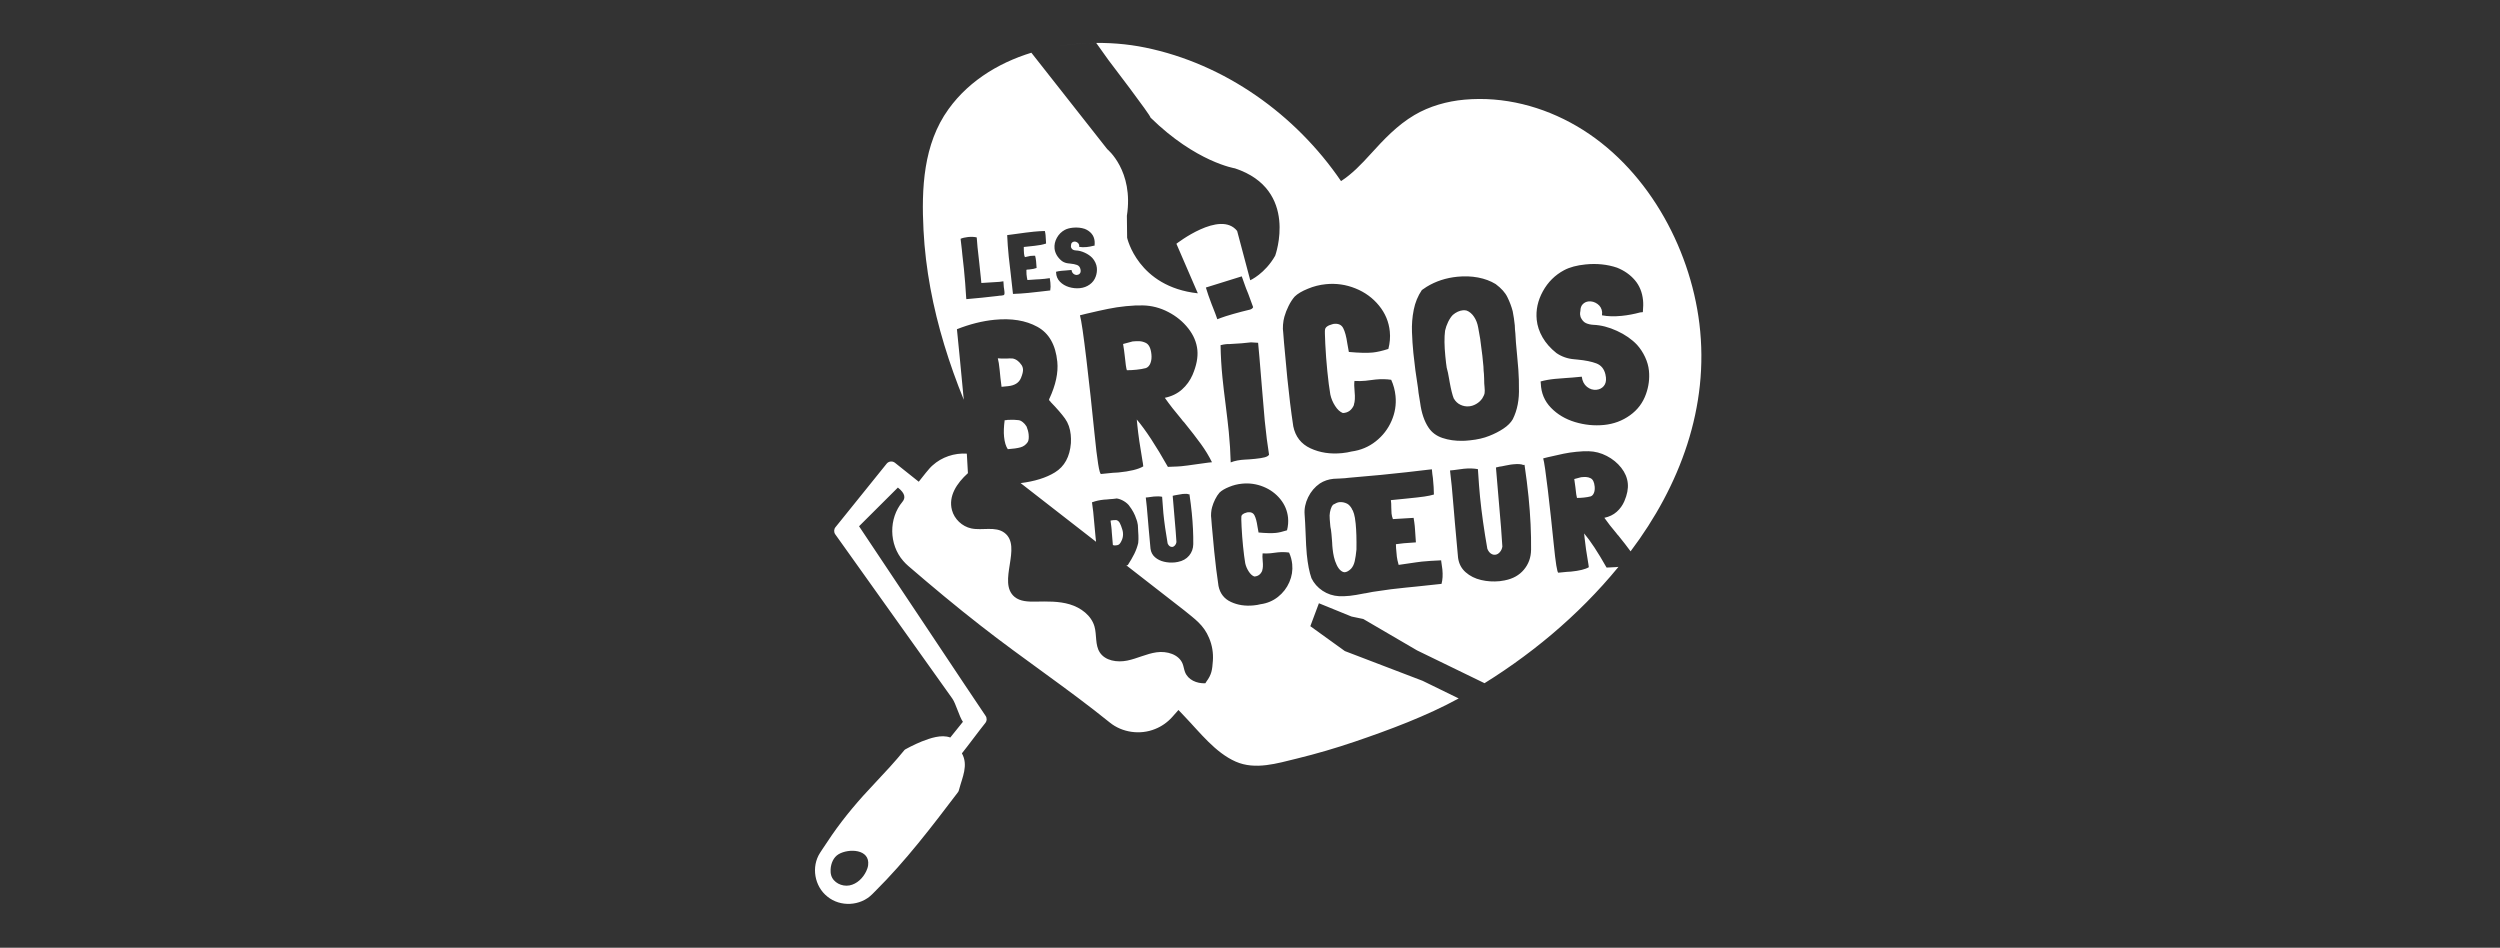 <svg width="153" height="58" viewBox="0 0 153 58" fill="none" xmlns="http://www.w3.org/2000/svg">
<rect x="0" y="0" width="153" height="58" fill="#333333" stroke="none"/>
<g clip-path="url(#clip0_3390_1231)">
<path d="M97.344 29.267C97.252 29.222 97.161 29.198 97.07 29.194C96.98 29.19 96.878 29.194 96.765 29.205L96.345 29.317C96.378 29.515 96.402 29.683 96.415 29.821C96.451 30.179 96.483 30.396 96.511 30.473C96.624 30.475 96.764 30.468 96.93 30.451C97.082 30.436 97.224 30.412 97.354 30.378C97.444 30.343 97.51 30.269 97.552 30.158C97.595 30.047 97.608 29.919 97.594 29.773C97.567 29.502 97.483 29.333 97.342 29.266" fill="white"/>
<path d="M82.924 31.709C82.892 31.526 82.85 31.376 82.799 31.261L82.726 31.138H82.736C82.647 30.985 82.549 30.881 82.444 30.825C82.289 30.747 82.129 30.716 81.963 30.733C81.87 30.742 81.742 30.795 81.578 30.892C81.523 30.951 81.477 31.04 81.439 31.161C81.401 31.282 81.379 31.41 81.372 31.544C81.371 31.671 81.384 31.867 81.41 32.131L81.422 32.25C81.445 32.335 81.466 32.48 81.486 32.685C81.509 32.91 81.522 33.079 81.527 33.192L81.538 33.402L81.557 33.6C81.574 33.766 81.6 33.927 81.636 34.084C81.672 34.247 81.728 34.41 81.805 34.573C81.882 34.736 81.97 34.855 82.072 34.933C82.159 34.998 82.238 35.026 82.311 35.019C82.424 35.008 82.547 34.939 82.681 34.811C82.79 34.694 82.866 34.537 82.91 34.342C82.954 34.147 82.989 33.911 83.015 33.635C83.025 32.999 83.009 32.473 82.968 32.056C82.952 31.903 82.937 31.788 82.923 31.709" fill="white"/>
<path d="M70.119 20.983C69.992 20.922 69.866 20.888 69.739 20.882C69.614 20.876 69.472 20.88 69.316 20.896L68.733 21.052C68.778 21.326 68.812 21.559 68.831 21.752C68.88 22.248 68.924 22.55 68.963 22.657C69.121 22.66 69.315 22.65 69.545 22.627C69.756 22.606 69.952 22.573 70.133 22.526C70.258 22.477 70.35 22.375 70.409 22.221C70.468 22.066 70.487 21.888 70.467 21.686C70.429 21.31 70.314 21.075 70.119 20.983Z" fill="white"/>
<path d="M62.599 25.84C62.508 25.765 62.42 25.723 62.335 25.713C62.185 25.691 61.966 25.685 61.679 25.695C61.652 25.698 61.622 25.703 61.591 25.711C61.559 25.718 61.524 25.72 61.486 25.714C61.433 26.109 61.42 26.449 61.449 26.734C61.483 27.064 61.558 27.317 61.678 27.49C62.01 27.467 62.268 27.429 62.453 27.378C62.638 27.327 62.788 27.218 62.901 27.048C62.956 26.95 62.973 26.795 62.953 26.584C62.937 26.428 62.892 26.261 62.819 26.083L62.82 26.096C62.764 26 62.691 25.915 62.6 25.84" fill="white"/>
<path d="M88.535 22.499L88.534 22.485C88.588 22.666 88.64 22.906 88.689 23.208L88.722 23.399C88.805 23.855 88.889 24.19 88.976 24.404L88.974 24.39C89.075 24.566 89.21 24.694 89.382 24.774C89.552 24.855 89.729 24.886 89.913 24.867C90.06 24.853 90.207 24.804 90.351 24.719C90.496 24.635 90.617 24.524 90.715 24.384C90.794 24.255 90.842 24.148 90.857 24.063C90.871 23.979 90.871 23.849 90.853 23.674C90.837 23.518 90.831 23.403 90.833 23.328L90.829 23.147L90.817 22.884L90.798 22.691L90.786 22.427L90.72 21.765L90.599 20.831L90.592 20.762L90.466 20.051C90.422 19.796 90.337 19.575 90.211 19.388C90.085 19.201 89.936 19.075 89.763 19.008C89.686 18.988 89.611 18.982 89.538 18.988C89.317 19.01 89.108 19.106 88.912 19.274C88.811 19.377 88.716 19.518 88.627 19.698C88.539 19.88 88.476 20.06 88.438 20.239C88.386 20.652 88.392 21.172 88.454 21.797C88.485 22.109 88.513 22.342 88.538 22.498" fill="white"/>
<path d="M94.286 23.345C94.548 23.272 94.839 23.22 95.161 23.188C95.437 23.161 95.672 23.142 95.865 23.132C96.041 23.124 96.354 23.097 96.804 23.053C96.84 23.327 96.947 23.535 97.124 23.675C97.3 23.815 97.494 23.875 97.705 23.854C97.889 23.835 98.037 23.761 98.149 23.629C98.261 23.497 98.306 23.321 98.284 23.1C98.275 23.018 98.264 22.954 98.251 22.909C98.171 22.573 97.987 22.351 97.697 22.24C97.407 22.13 97.023 22.052 96.546 22.007L96.335 21.986C95.932 21.953 95.572 21.826 95.253 21.607C94.89 21.319 94.608 20.999 94.405 20.648C94.203 20.297 94.084 19.938 94.047 19.571C93.987 18.973 94.113 18.392 94.423 17.828C94.733 17.264 95.166 16.834 95.721 16.537C96.065 16.354 96.502 16.236 97.036 16.183C97.725 16.114 98.367 16.18 98.962 16.381C99.407 16.559 99.771 16.815 100.055 17.148C100.339 17.482 100.506 17.892 100.554 18.379C100.573 18.563 100.569 18.804 100.543 19.103L100.377 19.12C99.998 19.223 99.619 19.294 99.243 19.331C98.793 19.375 98.392 19.365 98.042 19.297C98.051 19.204 98.054 19.138 98.05 19.102C98.029 18.891 97.934 18.724 97.764 18.601C97.594 18.48 97.413 18.428 97.22 18.447C97.082 18.461 96.965 18.517 96.868 18.614C96.771 18.712 96.721 18.849 96.721 19.025C96.702 19.111 96.695 19.186 96.701 19.25L96.727 19.373L96.73 19.4C96.814 19.587 96.921 19.711 97.053 19.772C97.185 19.833 97.339 19.869 97.516 19.879C97.982 19.898 98.463 20.021 98.959 20.25C99.456 20.478 99.864 20.762 100.186 21.102C100.385 21.323 100.549 21.573 100.679 21.852C100.809 22.132 100.888 22.409 100.915 22.685C100.963 23.162 100.904 23.637 100.737 24.108C100.549 24.646 100.222 25.083 99.754 25.417C99.286 25.752 98.758 25.948 98.17 26.007C97.573 26.067 96.98 26.007 96.391 25.83C95.803 25.652 95.311 25.36 94.919 24.954C94.525 24.548 94.318 24.053 94.297 23.471L94.285 23.347L94.286 23.345ZM93.7 33.662C93.693 34.124 93.547 34.525 93.263 34.864C92.979 35.203 92.591 35.42 92.1 35.516H92.11C91.992 35.541 91.883 35.558 91.784 35.568C91.393 35.606 91.013 35.583 90.644 35.496C90.274 35.41 89.959 35.252 89.699 35.023C89.439 34.795 89.284 34.5 89.234 34.138C89.186 33.654 89.12 32.929 89.037 31.962L88.983 31.315C88.926 30.612 88.88 30.092 88.847 29.755C88.804 29.318 88.768 28.997 88.741 28.792L88.989 28.767L89.583 28.688C89.907 28.655 90.196 28.664 90.448 28.712C90.496 29.456 90.539 30.026 90.579 30.424C90.675 31.384 90.824 32.442 91.027 33.598V33.588C91.079 33.717 91.148 33.811 91.235 33.873C91.321 33.934 91.411 33.96 91.504 33.951C91.61 33.941 91.705 33.888 91.789 33.792C91.873 33.697 91.925 33.582 91.945 33.446V33.455C91.911 32.844 91.835 31.879 91.717 30.56L91.663 29.923C91.631 29.605 91.594 29.169 91.552 28.611L91.758 28.561C91.85 28.552 91.975 28.529 92.132 28.493C92.401 28.439 92.562 28.414 92.616 28.415C92.9 28.387 93.102 28.4 93.222 28.455L93.301 28.447C93.405 29.152 93.487 29.805 93.547 30.408C93.662 31.553 93.713 32.638 93.702 33.661M88.22 35.733C87.89 35.772 87.37 35.828 86.662 35.899L86.046 35.96C85.358 36.029 84.826 36.096 84.451 36.159C84.147 36.196 83.854 36.245 83.573 36.307L83.514 36.313C83.121 36.392 82.818 36.442 82.606 36.464C82.361 36.488 82.145 36.496 81.957 36.488C81.58 36.466 81.241 36.354 80.94 36.154C80.639 35.953 80.413 35.697 80.261 35.384C80.131 35.016 80.036 34.531 79.976 33.929C79.946 33.631 79.921 33.175 79.9 32.563C79.885 32.15 79.866 31.794 79.843 31.495C79.814 31.137 79.886 30.783 80.058 30.431C80.23 30.079 80.47 29.798 80.776 29.587C81.022 29.429 81.3 29.334 81.611 29.303C81.717 29.293 81.85 29.286 82.01 29.284C82.243 29.274 82.419 29.259 82.537 29.241C83.386 29.17 84.045 29.111 84.516 29.064C85.628 28.953 86.604 28.845 87.442 28.742L87.631 28.723L87.659 29.01L87.694 29.258C87.734 29.655 87.754 29.991 87.755 30.265C87.586 30.315 87.39 30.357 87.166 30.389C86.942 30.422 86.574 30.463 86.064 30.514L85.121 30.608C85.14 30.733 85.149 30.886 85.147 31.067C85.149 31.227 85.154 31.347 85.162 31.426C85.174 31.539 85.202 31.654 85.246 31.769L86.513 31.693C86.545 31.877 86.567 32.042 86.582 32.187C86.585 32.214 86.59 32.282 86.598 32.391C86.605 32.501 86.623 32.768 86.653 33.193C86.32 33.212 86.071 33.23 85.906 33.247C85.694 33.268 85.536 33.287 85.43 33.305C85.423 33.365 85.442 33.621 85.487 34.071C85.499 34.184 85.535 34.35 85.597 34.571L86.675 34.414L87.022 34.369C87.353 34.336 87.745 34.311 88.198 34.292L88.205 34.362C88.239 34.572 88.262 34.733 88.273 34.846C88.306 35.184 88.29 35.48 88.221 35.734M79.147 26.08C79.01 25.166 78.888 24.181 78.782 23.125C78.695 22.252 78.629 21.535 78.582 20.974L78.533 20.352C78.51 20.215 78.506 20.056 78.52 19.873C78.535 19.691 78.563 19.528 78.604 19.385C78.665 19.166 78.752 18.944 78.864 18.719C78.976 18.494 79.099 18.305 79.232 18.153C79.409 17.978 79.681 17.816 80.047 17.669C80.395 17.523 80.761 17.43 81.148 17.392C81.772 17.33 82.375 17.416 82.955 17.651C83.536 17.884 84.016 18.236 84.397 18.704C84.778 19.172 84.998 19.699 85.056 20.287C85.091 20.636 85.062 20.992 84.968 21.354C84.59 21.475 84.272 21.548 84.015 21.574C83.666 21.609 83.177 21.597 82.549 21.539L82.456 21.02C82.396 20.599 82.311 20.285 82.202 20.078C82.093 19.871 81.897 19.786 81.613 19.823C81.603 19.824 81.592 19.828 81.579 19.834C81.566 19.84 81.545 19.845 81.517 19.847L81.531 19.845C81.251 19.92 81.104 20.032 81.091 20.182C81.076 20.22 81.082 20.512 81.108 21.057C81.135 21.602 81.176 22.154 81.232 22.714C81.288 23.284 81.35 23.761 81.416 24.144C81.469 24.389 81.566 24.623 81.71 24.845C81.852 25.067 82.01 25.211 82.184 25.278C82.508 25.264 82.737 25.093 82.871 24.764L82.857 24.765C82.922 24.583 82.937 24.316 82.902 23.967C82.875 23.692 82.871 23.474 82.893 23.314C83.126 23.327 83.349 23.324 83.56 23.303L84.192 23.226C84.523 23.193 84.839 23.199 85.141 23.243C85.283 23.554 85.371 23.883 85.406 24.232C85.459 24.756 85.377 25.265 85.162 25.759C84.947 26.254 84.625 26.671 84.195 27.011C83.764 27.351 83.27 27.557 82.712 27.632C82.549 27.675 82.357 27.709 82.137 27.731C81.42 27.803 80.774 27.704 80.2 27.437C79.625 27.17 79.275 26.718 79.146 26.081M78.907 35.63C78.752 35.986 78.519 36.287 78.21 36.532C77.9 36.776 77.543 36.925 77.141 36.979C77.024 37.011 76.886 37.035 76.727 37.05C76.21 37.102 75.745 37.031 75.332 36.838C74.918 36.646 74.665 36.32 74.572 35.861C74.473 35.203 74.385 34.493 74.309 33.732C74.246 33.103 74.198 32.586 74.165 32.182L74.13 31.734C74.113 31.635 74.11 31.52 74.121 31.389C74.131 31.258 74.151 31.14 74.181 31.036C74.225 30.878 74.287 30.718 74.368 30.556C74.449 30.394 74.537 30.259 74.633 30.149C74.761 30.023 74.957 29.906 75.22 29.8C75.47 29.695 75.735 29.628 76.013 29.601C76.463 29.556 76.897 29.618 77.315 29.786C77.733 29.955 78.079 30.208 78.354 30.545C78.628 30.882 78.786 31.262 78.829 31.686C78.853 31.937 78.832 32.193 78.765 32.455C78.493 32.542 78.264 32.595 78.079 32.614C77.827 32.639 77.475 32.63 77.023 32.589L76.956 32.215C76.912 31.912 76.851 31.685 76.772 31.536C76.694 31.387 76.552 31.326 76.347 31.353C76.341 31.353 76.333 31.356 76.323 31.36C76.313 31.365 76.299 31.368 76.279 31.369H76.289C76.087 31.422 75.982 31.503 75.972 31.61C75.962 31.638 75.966 31.848 75.985 32.241C76.004 32.634 76.035 33.031 76.075 33.435C76.116 33.845 76.16 34.188 76.207 34.465C76.245 34.641 76.316 34.81 76.419 34.97C76.522 35.131 76.635 35.235 76.761 35.282C76.994 35.273 77.159 35.149 77.255 34.912H77.246C77.293 34.781 77.304 34.59 77.278 34.338C77.258 34.14 77.256 33.983 77.271 33.867C77.439 33.877 77.599 33.875 77.752 33.86L78.208 33.804C78.447 33.781 78.674 33.785 78.891 33.817C78.994 34.041 79.058 34.278 79.083 34.53C79.121 34.907 79.062 35.274 78.907 35.63ZM73.955 28.311C73.844 28.322 73.597 28.355 73.213 28.413C72.829 28.47 72.522 28.51 72.293 28.533C72.164 28.546 71.97 28.555 71.711 28.563L71.475 28.573C70.742 27.273 70.108 26.307 69.57 25.673L69.606 26.031C69.663 26.6 69.768 27.333 69.923 28.226L69.921 28.212C69.936 28.276 69.952 28.386 69.968 28.542C69.671 28.72 69.163 28.845 68.447 28.916L68.114 28.935L67.383 29.008C67.282 29.018 67.148 28.192 66.983 26.529C66.832 25.023 66.668 23.515 66.489 22.006C66.31 20.498 66.178 19.595 66.093 19.297L66.459 19.205C67.003 19.076 67.453 18.976 67.807 18.904C68.162 18.831 68.528 18.776 68.905 18.738C69.309 18.698 69.655 18.683 69.944 18.691C70.483 18.702 71 18.836 71.494 19.093C71.989 19.349 72.398 19.685 72.722 20.098C73.046 20.51 73.232 20.951 73.279 21.419C73.323 21.87 73.225 22.376 72.985 22.938C72.834 23.287 72.618 23.587 72.336 23.838C72.055 24.088 71.706 24.258 71.287 24.346C71.58 24.762 71.915 25.192 72.293 25.637C72.368 25.741 72.427 25.81 72.467 25.843C72.89 26.366 73.234 26.81 73.497 27.174C73.761 27.537 73.986 27.909 74.173 28.289L73.953 28.311H73.955ZM72.771 34.007C72.605 34.205 72.377 34.333 72.09 34.389H72.096C72.027 34.403 71.963 34.413 71.905 34.419C71.676 34.442 71.453 34.428 71.237 34.377C71.02 34.326 70.835 34.234 70.683 34.1C70.531 33.967 70.44 33.794 70.411 33.581C70.383 33.298 70.344 32.873 70.295 32.306L70.263 31.927C70.23 31.516 70.204 31.211 70.184 31.013C70.158 30.757 70.138 30.569 70.122 30.449L70.267 30.434L70.615 30.388C70.805 30.369 70.974 30.374 71.122 30.403C71.15 30.839 71.175 31.173 71.198 31.405C71.254 31.968 71.342 32.587 71.46 33.265V33.259C71.49 33.334 71.531 33.389 71.582 33.426C71.633 33.462 71.685 33.477 71.74 33.472C71.802 33.466 71.857 33.435 71.907 33.379C71.956 33.323 71.987 33.255 71.999 33.176V33.182C71.979 32.824 71.934 32.258 71.865 31.486L71.834 31.113C71.816 30.927 71.794 30.671 71.769 30.344L71.889 30.315C71.944 30.31 72.017 30.296 72.109 30.276C72.267 30.244 72.361 30.229 72.392 30.229C72.559 30.213 72.677 30.22 72.748 30.253L72.794 30.248C72.854 30.661 72.903 31.044 72.938 31.397C73.004 32.068 73.035 32.703 73.028 33.303C73.023 33.573 72.939 33.807 72.772 34.007M65.422 17.569C65.201 17.501 65.016 17.392 64.867 17.239C64.719 17.086 64.641 16.899 64.633 16.68L64.629 16.633C64.727 16.606 64.837 16.586 64.958 16.574C65.062 16.563 65.15 16.556 65.224 16.553C65.29 16.55 65.408 16.54 65.578 16.522C65.591 16.626 65.631 16.704 65.698 16.757C65.765 16.81 65.837 16.832 65.917 16.825C65.986 16.818 66.042 16.79 66.084 16.74C66.127 16.69 66.143 16.624 66.135 16.541C66.132 16.509 66.127 16.485 66.123 16.469C66.093 16.342 66.023 16.258 65.914 16.216C65.805 16.175 65.66 16.146 65.48 16.129L65.4 16.121C65.249 16.108 65.113 16.061 64.993 15.978C64.856 15.869 64.75 15.749 64.673 15.617C64.598 15.484 64.552 15.35 64.538 15.211C64.516 14.986 64.564 14.767 64.68 14.555C64.797 14.342 64.96 14.18 65.169 14.068C65.299 13.999 65.464 13.955 65.665 13.934C65.924 13.909 66.166 13.934 66.391 14.009C66.558 14.076 66.696 14.172 66.803 14.298C66.91 14.424 66.973 14.578 66.991 14.761C66.998 14.831 66.996 14.922 66.987 15.035L66.925 15.041C66.782 15.079 66.639 15.106 66.498 15.12C66.328 15.137 66.177 15.133 66.046 15.107C66.049 15.072 66.05 15.047 66.049 15.034C66.041 14.954 66.005 14.892 65.94 14.845C65.876 14.799 65.808 14.78 65.735 14.787C65.683 14.792 65.639 14.814 65.603 14.85C65.566 14.887 65.547 14.938 65.547 15.005C65.54 15.037 65.537 15.066 65.54 15.09L65.55 15.136V15.147C65.582 15.217 65.622 15.263 65.672 15.287C65.722 15.309 65.78 15.323 65.847 15.327C66.022 15.334 66.203 15.381 66.39 15.467C66.577 15.553 66.731 15.66 66.852 15.788C66.927 15.871 66.989 15.966 67.038 16.071C67.087 16.176 67.117 16.281 67.127 16.385C67.145 16.565 67.123 16.744 67.06 16.921C66.989 17.123 66.866 17.288 66.689 17.413C66.513 17.539 66.314 17.613 66.093 17.635C65.868 17.658 65.644 17.635 65.422 17.569ZM64.276 17.775C64.124 17.791 63.899 17.816 63.602 17.853L62.922 17.927C62.613 17.958 62.304 17.978 61.994 17.988C61.986 17.877 61.938 17.447 61.849 16.697C61.796 16.272 61.758 15.945 61.736 15.717C61.689 15.243 61.656 14.8 61.639 14.389L62.094 14.328C62.605 14.256 62.995 14.206 63.265 14.179C63.497 14.156 63.724 14.142 63.943 14.137C63.964 14.209 63.98 14.293 63.989 14.39C63.995 14.442 63.999 14.527 64.005 14.645C64.008 14.756 64.014 14.843 64.02 14.905C63.817 14.971 63.587 15.017 63.331 15.042L62.656 15.115C62.655 15.279 62.66 15.415 62.67 15.522C62.678 15.605 62.696 15.677 62.723 15.737L63.062 15.662C63.11 15.657 63.183 15.653 63.281 15.65L63.349 15.649C63.376 15.751 63.396 15.862 63.408 15.983L63.44 16.4C63.332 16.442 63.184 16.472 62.997 16.491L62.862 16.5C62.837 16.502 62.822 16.507 62.816 16.515L62.822 16.787C62.837 16.929 62.855 17.046 62.878 17.138C63.059 17.12 63.234 17.108 63.405 17.101C63.464 17.099 63.537 17.095 63.624 17.09C63.711 17.084 63.813 17.076 63.93 17.064L64.246 17.022C64.269 17.18 64.282 17.272 64.284 17.296C64.302 17.473 64.298 17.632 64.274 17.775M61.468 18.006C61.459 18.036 61.442 18.056 61.419 18.065C61.395 18.075 61.354 18.082 61.295 18.088L61.259 18.092L61.176 18.095L61.041 18.114C60.827 18.142 60.511 18.177 60.091 18.219C59.693 18.259 59.376 18.289 59.14 18.308L59.128 18.189C59.095 17.616 59.05 17.04 58.992 16.461C58.976 16.291 58.943 15.999 58.895 15.584L58.883 15.459L58.864 15.267C58.855 15.209 58.842 15.104 58.827 14.951L58.788 14.614C58.835 14.592 58.901 14.57 58.986 14.549C59.072 14.529 59.157 14.514 59.244 14.505C59.341 14.496 59.438 14.493 59.537 14.497C59.635 14.502 59.715 14.513 59.776 14.531C59.794 14.781 59.81 14.98 59.825 15.129C59.846 15.337 59.881 15.648 59.929 16.063C59.953 16.27 59.986 16.576 60.026 16.981L60.059 17.319C60.174 17.308 60.315 17.298 60.482 17.292L60.758 17.275C60.905 17.271 61.042 17.262 61.17 17.249C61.261 17.24 61.34 17.229 61.408 17.215C61.416 17.295 61.42 17.347 61.419 17.371V17.366C61.421 17.46 61.426 17.528 61.433 17.569L61.449 17.667C61.456 17.708 61.464 17.769 61.472 17.848C61.48 17.921 61.478 17.972 61.469 18.003M75.995 16.912C76.073 17.149 76.143 17.345 76.204 17.5C76.232 17.588 76.294 17.742 76.387 17.965L76.692 18.797C76.665 18.865 76.604 18.914 76.508 18.946C76.447 18.966 76.361 18.988 76.251 19.009C76.141 19.031 76.052 19.053 75.982 19.076C75.876 19.111 75.707 19.157 75.473 19.215C75.382 19.236 75.233 19.281 75.022 19.35C74.794 19.426 74.62 19.488 74.5 19.538C74.44 19.354 74.35 19.116 74.234 18.824L74.152 18.618C74.006 18.239 73.889 17.898 73.799 17.597L75.995 16.913V16.912ZM77.177 23.076L77.241 23.849C77.307 24.696 77.362 25.331 77.403 25.753C77.482 26.544 77.57 27.235 77.666 27.828C77.627 27.897 77.537 27.95 77.396 27.988C77.256 28.025 77.062 28.056 76.814 28.081C76.529 28.109 76.331 28.124 76.22 28.126C75.86 28.143 75.56 28.201 75.319 28.299C75.303 27.679 75.264 27.057 75.202 26.432C75.164 26.046 75.098 25.478 75.004 24.727C74.923 24.103 74.86 23.563 74.814 23.103C74.746 22.423 74.708 21.764 74.699 21.124C74.826 21.093 74.936 21.073 75.027 21.064C75.11 21.055 75.175 21.054 75.222 21.058C75.794 21.029 76.241 20.994 76.562 20.952L76.996 20.979C77.043 21.456 77.104 22.155 77.177 23.076ZM86.519 18.963C86.608 18.514 86.775 18.11 87.017 17.751L87.304 17.556C87.864 17.212 88.493 17.005 89.192 16.936C89.632 16.892 90.054 16.908 90.456 16.983C90.859 17.06 91.218 17.192 91.533 17.384C91.884 17.646 92.125 17.915 92.254 18.189C92.394 18.472 92.501 18.758 92.577 19.047C92.633 19.33 92.675 19.617 92.705 19.911L92.716 20.16L92.741 20.409C92.753 20.714 92.788 21.16 92.847 21.748C92.912 22.401 92.947 22.898 92.954 23.24L92.958 23.699C92.986 24.448 92.861 25.101 92.582 25.657C92.463 25.864 92.274 26.055 92.013 26.229C91.751 26.404 91.461 26.553 91.139 26.678C90.809 26.812 90.414 26.903 89.955 26.949C89.744 26.97 89.596 26.98 89.513 26.979C89.059 26.987 88.647 26.928 88.278 26.803C87.907 26.678 87.625 26.467 87.428 26.171C87.166 25.78 86.995 25.273 86.913 24.65L86.842 24.212C86.826 24.139 86.806 23.988 86.783 23.758C86.662 23.009 86.567 22.291 86.498 21.602C86.456 21.179 86.428 20.756 86.413 20.33C86.395 19.868 86.43 19.412 86.52 18.963M53.13 52.947C53.114 53.075 53.071 53.197 53.017 53.312C52.818 53.736 52.446 54.101 51.986 54.188C51.526 54.274 50.996 54.017 50.867 53.567C50.833 53.449 50.827 53.325 50.833 53.202C50.853 52.839 51.01 52.461 51.323 52.277C51.94 51.913 53.254 51.955 53.13 52.948M99.043 34.692C98.995 34.697 98.951 34.702 98.91 34.706C98.817 34.715 98.678 34.723 98.491 34.728L98.322 34.735C97.793 33.798 97.336 33.102 96.949 32.646L96.975 32.904C97.016 33.315 97.093 33.842 97.203 34.486V34.476C97.213 34.521 97.224 34.601 97.236 34.713C97.021 34.842 96.656 34.931 96.139 34.983L95.9 34.997L95.373 35.049C95.3 35.057 95.204 34.461 95.085 33.263C94.976 32.177 94.858 31.092 94.73 30.005C94.601 28.918 94.506 28.267 94.444 28.053L94.708 27.986C95.1 27.894 95.424 27.821 95.679 27.769C95.935 27.716 96.198 27.677 96.47 27.65C96.761 27.621 97.011 27.609 97.219 27.615C97.608 27.623 97.98 27.72 98.336 27.905C98.692 28.09 98.987 28.331 99.221 28.629C99.454 28.926 99.588 29.244 99.621 29.581C99.654 29.905 99.584 30.27 99.41 30.675C99.301 30.927 99.146 31.143 98.943 31.323C98.74 31.504 98.488 31.626 98.187 31.69C98.397 31.99 98.639 32.3 98.912 32.62C98.965 32.695 99.008 32.745 99.037 32.768C99.342 33.145 99.59 33.465 99.78 33.727C99.783 33.732 99.787 33.738 99.791 33.743C102.811 29.736 104.626 24.908 104.003 19.81C103.421 15.041 100.707 10.17 96.487 7.713C94.414 6.507 92.029 5.885 89.628 6.099C88.564 6.194 87.481 6.497 86.56 7.042C85.505 7.666 84.693 8.533 83.876 9.433C83.323 10.042 82.756 10.64 82.071 11.084C79.287 7 74.956 3.91 70.092 2.912C68.982 2.684 67.792 2.589 66.595 2.64C66.759 2.633 66.924 2.628 67.088 2.627L67.835 3.673C67.835 3.673 70.452 7.1 70.41 7.195C73.193 9.926 75.582 10.304 75.582 10.304C79.516 11.613 78.041 15.65 78.041 15.65C77.415 16.752 76.515 17.152 76.515 17.152L75.713 14.134C74.677 12.831 71.996 14.918 71.996 14.918L73.307 17.951C69.629 17.549 68.98 14.549 68.98 14.549L68.965 13.208C69.395 10.449 67.764 9.129 67.764 9.129L63.119 3.226C63.269 3.18 63.421 3.136 63.572 3.096C61.377 3.685 59.373 4.843 58.05 6.678C56.501 8.824 56.389 11.544 56.519 14.091C56.64 16.47 57.097 18.821 57.787 21.098C58.133 22.242 58.534 23.363 58.983 24.465C58.896 23.567 58.815 22.724 58.742 21.939L58.564 20.148C59.349 19.837 60.115 19.645 60.858 19.571C61.897 19.467 62.772 19.609 63.483 19.998C64.195 20.386 64.603 21.099 64.707 22.137C64.773 22.808 64.612 23.561 64.223 24.399L64.221 24.385C64.206 24.424 64.2 24.453 64.201 24.471C64.204 24.498 64.236 24.537 64.297 24.587L64.298 24.6C64.692 25.006 64.985 25.346 65.18 25.618C65.375 25.892 65.49 26.221 65.529 26.607C65.545 26.763 65.548 26.934 65.539 27.121C65.473 27.953 65.148 28.549 64.562 28.909C64.023 29.241 63.321 29.459 62.462 29.566L67.079 33.157C67.068 33.062 67.058 32.966 67.048 32.867C67.014 32.53 66.991 32.277 66.978 32.111C66.967 31.959 66.942 31.699 66.906 31.331C66.897 31.238 66.879 31.099 66.852 30.914L66.829 30.74L66.869 30.73C67.069 30.655 67.305 30.604 67.576 30.577L67.729 30.568L67.885 30.552C67.936 30.55 68.014 30.545 68.119 30.534C68.223 30.524 68.3 30.514 68.351 30.506C68.499 30.53 68.643 30.585 68.785 30.671C68.927 30.756 69.043 30.859 69.133 30.98L69.094 30.936C69.305 31.205 69.454 31.482 69.542 31.767V31.761C69.582 31.855 69.614 31.979 69.637 32.133C69.641 32.251 69.645 32.338 69.651 32.396L69.655 32.49C69.658 32.517 69.663 32.609 69.671 32.765C69.679 32.921 69.675 33.076 69.659 33.23C69.607 33.455 69.527 33.677 69.418 33.898C69.308 34.118 69.175 34.347 69.019 34.587C68.989 34.59 68.959 34.594 68.93 34.597L72.48 37.358C73.117 37.882 73.661 38.236 73.996 39.044C74.184 39.483 74.262 39.966 74.228 40.441C74.187 41 74.156 41.281 73.825 41.722C73.865 41.668 73.73 41.873 73.767 41.816C73.242 41.84 72.707 41.609 72.523 41.13C72.459 40.965 72.441 40.784 72.375 40.619C72.144 40.042 71.406 39.833 70.787 39.92C70.168 40.006 69.598 40.304 68.985 40.428C68.373 40.552 67.634 40.444 67.301 39.918C67.012 39.461 67.13 38.861 66.982 38.341C66.789 37.665 66.15 37.19 65.474 36.987C64.798 36.785 64.076 36.807 63.37 36.819C62.923 36.825 62.435 36.813 62.092 36.529C61.012 35.634 62.592 33.453 61.474 32.608C60.92 32.19 60.121 32.483 59.441 32.339C58.882 32.22 58.406 31.769 58.26 31.219C58.033 30.366 58.546 29.581 59.237 28.957L59.17 27.763C58.411 27.712 57.634 27.972 57.072 28.483C56.848 28.67 56.452 29.207 56.264 29.435C56.251 29.45 56.239 29.465 56.226 29.481C55.741 29.094 55.255 28.707 54.769 28.32C54.618 28.2 54.386 28.224 54.265 28.375C53.347 29.514 52.43 30.653 51.512 31.792C51.385 31.95 51.257 32.108 51.129 32.267C51.029 32.391 51.026 32.572 51.117 32.7C51.388 33.08 51.66 33.46 51.931 33.841C52.581 34.754 52.977 35.309 53.628 36.222C54.412 37.322 55.452 38.78 56.236 39.88C56.916 40.835 57.596 41.79 58.277 42.745C58.502 43.06 58.705 43.86 58.93 44.175C58.672 44.496 58.414 44.815 58.157 45.136C57.609 44.931 56.915 45.181 56.41 45.378C56.176 45.474 55.947 45.579 55.722 45.693C55.666 45.721 55.61 45.75 55.555 45.781C55.499 45.81 55.444 45.84 55.387 45.872C55.374 45.88 55.362 45.89 55.353 45.902C54.777 46.611 54.153 47.281 53.525 47.947C52.577 48.942 51.688 49.984 50.907 51.114C50.733 51.365 50.501 51.713 50.333 51.969C50.301 52.016 50.218 52.146 50.189 52.19C49.634 53.044 49.842 54.245 50.639 54.873C51.426 55.518 52.655 55.455 53.376 54.73C53.392 54.714 53.425 54.681 53.441 54.665L53.562 54.543C55.431 52.689 57.026 50.591 58.614 48.501C58.642 48.465 58.667 48.427 58.679 48.38C58.686 48.355 58.699 48.306 58.707 48.281C58.89 47.583 59.275 46.834 58.869 46.104C59.256 45.623 59.919 44.721 60.306 44.24C60.405 44.116 60.408 43.935 60.316 43.807C60.045 43.428 52.799 32.523 52.574 32.207L54.951 29.838C55.426 30.216 55.412 30.488 55.228 30.712C54.38 31.726 54.4 33.319 55.273 34.322C55.37 34.434 55.474 34.54 55.587 34.637C57.037 35.886 58.516 37.121 60.025 38.296C62.599 40.312 65.372 42.158 67.915 44.215C68.679 44.837 69.779 44.988 70.691 44.616C71.089 44.459 71.447 44.207 71.734 43.888L72.121 43.451C72.246 43.583 72.371 43.714 72.496 43.845C73.423 44.811 74.373 46.06 75.623 46.61C76.825 47.14 78.164 46.717 79.373 46.423C80.57 46.131 81.754 45.783 82.92 45.387C85.025 44.671 87.306 43.82 89.272 42.744L87.065 41.666L82.306 39.846L80.192 38.323L80.717 36.919L82.713 37.732L83.433 37.882L86.723 39.804L90.853 41.811C90.642 41.943 90.431 42.072 90.217 42.199C93.556 40.212 96.583 37.703 99.047 34.696" fill="white"/>
<path d="M68.115 31.837C68.037 31.844 67.988 31.853 67.965 31.863C67.987 32.002 68.004 32.133 68.016 32.258L68.031 32.409L68.041 32.566C68.046 32.656 68.057 32.79 68.075 32.969C68.092 33.139 68.103 33.269 68.108 33.358C68.169 33.376 68.21 33.383 68.234 33.381L68.309 33.374C68.372 33.368 68.415 33.357 68.441 33.343C68.502 33.321 68.565 33.244 68.63 33.112C68.712 32.956 68.744 32.784 68.725 32.598C68.718 32.528 68.704 32.461 68.681 32.396C68.634 32.236 68.584 32.107 68.531 32.008C68.478 31.91 68.406 31.85 68.313 31.828L68.325 31.826C68.231 31.828 68.16 31.831 68.114 31.835" fill="white"/>
<path d="M61.958 21.937C61.809 21.933 61.694 21.935 61.611 21.943C61.37 21.949 61.188 21.943 61.066 21.928C61.109 22.082 61.147 22.319 61.179 22.641L61.228 23.137C61.251 23.366 61.273 23.545 61.295 23.673L61.695 23.633C62.1 23.592 62.361 23.427 62.481 23.137C62.578 22.904 62.621 22.719 62.607 22.582C62.599 22.499 62.572 22.423 62.529 22.353C62.365 22.11 62.175 21.971 61.958 21.937Z" fill="white"/>
<path d="M66.58 2.641C65.923 2.67 65.265 2.742 64.616 2.861C65.265 2.742 65.923 2.669 66.58 2.641Z" fill="white"/>
</g>
<defs>
<clipPath id="clip0_3390_1231">
<rect width="54.404" height="52.838" fill="white" transform="translate(49.798 2.552)"/>
</clipPath>
</defs>
</svg>
